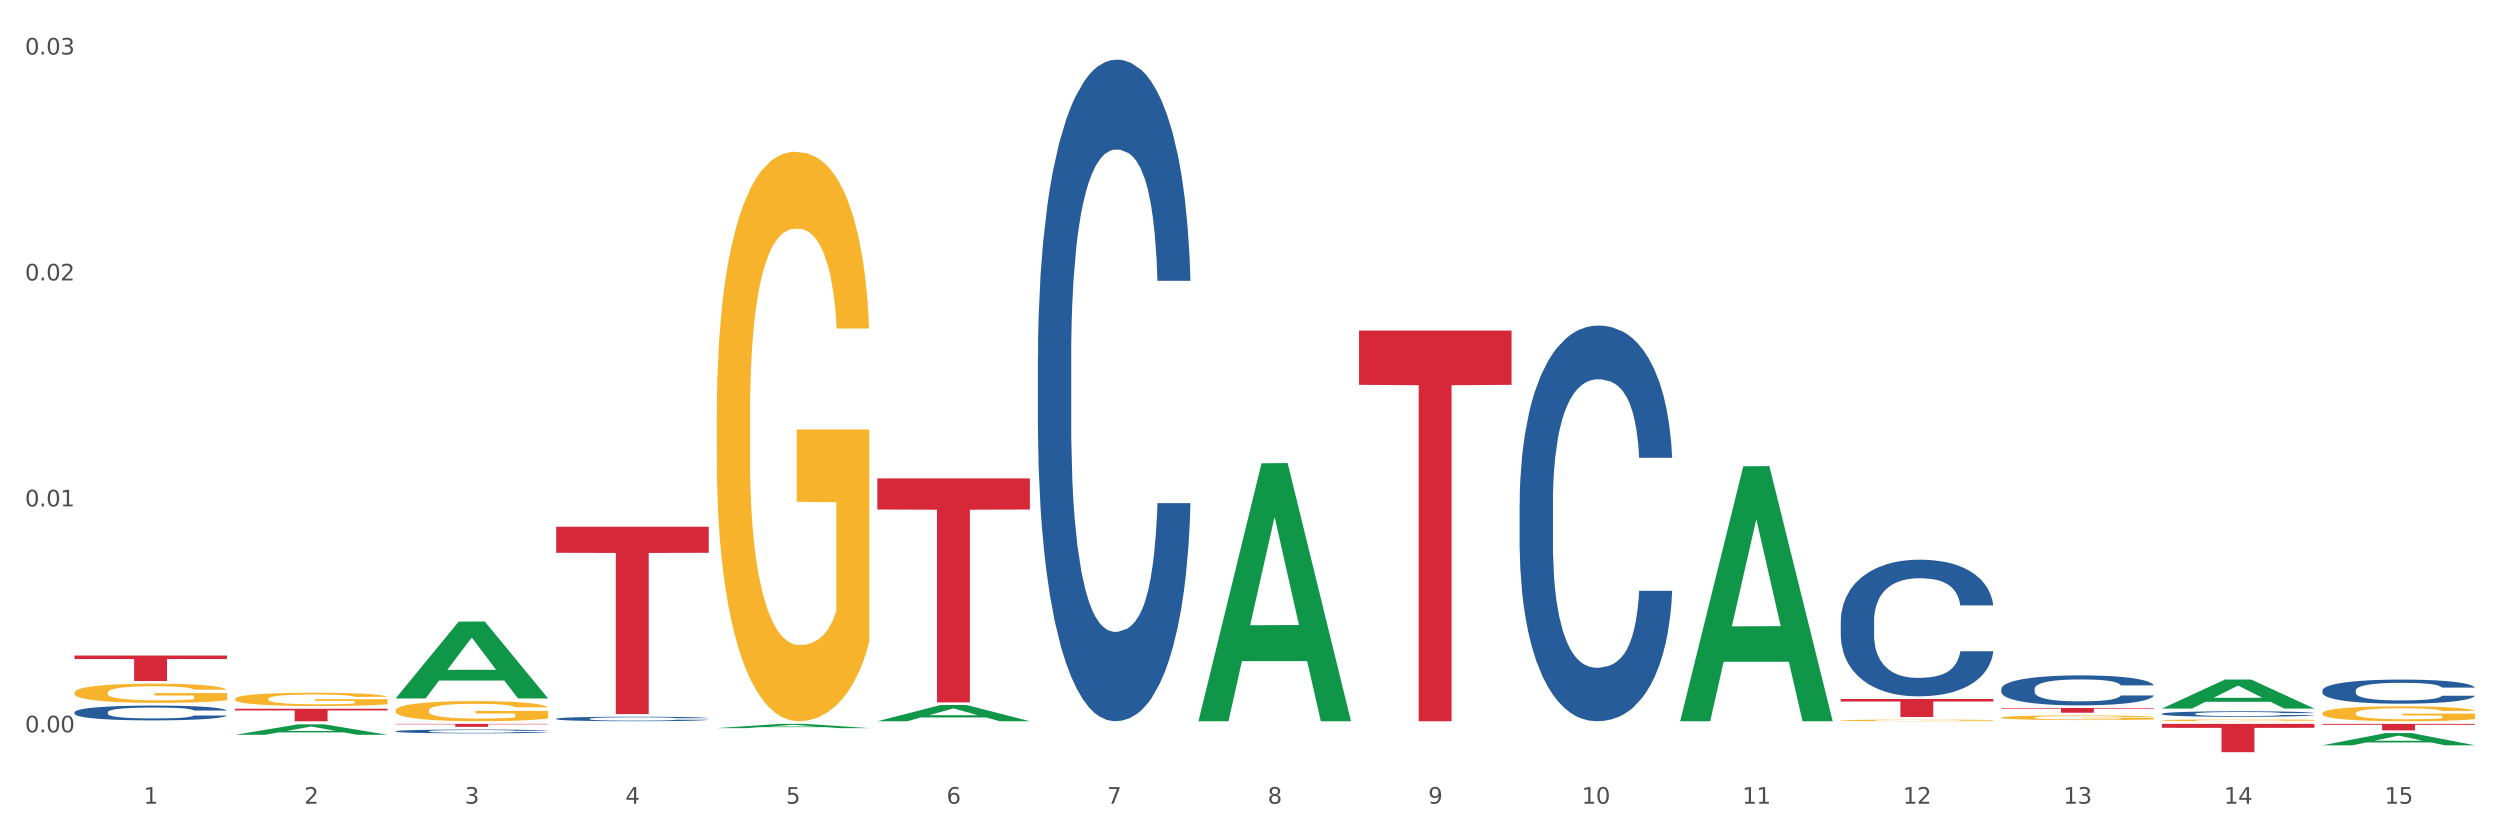 <?xml version="1.0" encoding="utf-8" standalone="no"?>
<!DOCTYPE svg PUBLIC "-//W3C//DTD SVG 1.1//EN"
  "http://www.w3.org/Graphics/SVG/1.1/DTD/svg11.dtd">
<svg xmlns:xlink="http://www.w3.org/1999/xlink" width="1080pt" height="360pt" viewBox="0 0 1080 360" xmlns="http://www.w3.org/2000/svg" version="1.1">
 <rect x="0" y="0" width="1080" height="360" fill="#333333" stroke="none"/>
 <defs>
  <style type="text/css">*{stroke-linejoin: round; stroke-linecap: butt}</style>
 </defs>
 <g id="figure_1">
  <g id="patch_1">
   <path d="M 0 360 
L 1080 360 
L 1080 0 
L 0 0 
z
" style="fill: #ffffff; stroke: #ffffff; stroke-linejoin: miter"/>
  </g>
  <g id="axes_1">
   <g id="matplotlib.axis_1">
    <g id="xtick_1">
     <g id="text_1">
      <!-- 1 -->
      <g style="fill: #4d4d4d" transform="translate(62.07 347.204) scale(0.096 -0.096)">
       <defs>
        <path id="DejaVuSans-31" d="M 794 531 
L 1825 531 
L 1825 4091 
L 703 3866 
L 703 4441 
L 1819 4666 
L 2450 4666 
L 2450 531 
L 3481 531 
L 3481 0 
L 794 0 
L 794 531 
z
" transform="scale(0.016)"/>
       </defs>
       <use xlink:href="#DejaVuSans-31"/>
      </g>
     </g>
    </g>
    <g id="xtick_2">
     <g id="text_2">
      <!-- 2 -->
      <g style="fill: #4d4d4d" transform="translate(131.436 347.204) scale(0.096 -0.096)">
       <defs>
        <path id="DejaVuSans-32" d="M 1228 531 
L 3431 531 
L 3431 0 
L 469 0 
L 469 531 
Q 828 903 1448 1529 
Q 2069 2156 2228 2338 
Q 2531 2678 2651 2914 
Q 2772 3150 2772 3378 
Q 2772 3750 2511 3984 
Q 2250 4219 1831 4219 
Q 1534 4219 1204 4116 
Q 875 4013 500 3803 
L 500 4441 
Q 881 4594 1212 4672 
Q 1544 4750 1819 4750 
Q 2544 4750 2975 4387 
Q 3406 4025 3406 3419 
Q 3406 3131 3298 2873 
Q 3191 2616 2906 2266 
Q 2828 2175 2409 1742 
Q 1991 1309 1228 531 
z
" transform="scale(0.016)"/>
       </defs>
       <use xlink:href="#DejaVuSans-32"/>
      </g>
     </g>
    </g>
    <g id="xtick_3">
     <g id="text_3">
      <!-- 3 -->
      <g style="fill: #4d4d4d" transform="translate(200.802 347.204) scale(0.096 -0.096)">
       <defs>
        <path id="DejaVuSans-33" d="M 2597 2516 
Q 3050 2419 3304 2112 
Q 3559 1806 3559 1356 
Q 3559 666 3084 287 
Q 2609 -91 1734 -91 
Q 1441 -91 1130 -33 
Q 819 25 488 141 
L 488 750 
Q 750 597 1062 519 
Q 1375 441 1716 441 
Q 2309 441 2620 675 
Q 2931 909 2931 1356 
Q 2931 1769 2642 2001 
Q 2353 2234 1838 2234 
L 1294 2234 
L 1294 2753 
L 1863 2753 
Q 2328 2753 2575 2939 
Q 2822 3125 2822 3475 
Q 2822 3834 2567 4026 
Q 2313 4219 1838 4219 
Q 1578 4219 1281 4162 
Q 984 4106 628 3988 
L 628 4550 
Q 988 4650 1302 4700 
Q 1616 4750 1894 4750 
Q 2613 4750 3031 4423 
Q 3450 4097 3450 3541 
Q 3450 3153 3228 2886 
Q 3006 2619 2597 2516 
z
" transform="scale(0.016)"/>
       </defs>
       <use xlink:href="#DejaVuSans-33"/>
      </g>
     </g>
    </g>
    <g id="xtick_4">
     <g id="text_4">
      <!-- 4 -->
      <g style="fill: #4d4d4d" transform="translate(270.169 347.204) scale(0.096 -0.096)">
       <defs>
        <path id="DejaVuSans-34" d="M 2419 4116 
L 825 1625 
L 2419 1625 
L 2419 4116 
z
M 2253 4666 
L 3047 4666 
L 3047 1625 
L 3713 1625 
L 3713 1100 
L 3047 1100 
L 3047 0 
L 2419 0 
L 2419 1100 
L 313 1100 
L 313 1709 
L 2253 4666 
z
" transform="scale(0.016)"/>
       </defs>
       <use xlink:href="#DejaVuSans-34"/>
      </g>
     </g>
    </g>
    <g id="xtick_5">
     <g id="text_5">
      <!-- 5 -->
      <g style="fill: #4d4d4d" transform="translate(339.535 347.204) scale(0.096 -0.096)">
       <defs>
        <path id="DejaVuSans-35" d="M 691 4666 
L 3169 4666 
L 3169 4134 
L 1269 4134 
L 1269 2991 
Q 1406 3038 1543 3061 
Q 1681 3084 1819 3084 
Q 2600 3084 3056 2656 
Q 3513 2228 3513 1497 
Q 3513 744 3044 326 
Q 2575 -91 1722 -91 
Q 1428 -91 1123 -41 
Q 819 9 494 109 
L 494 744 
Q 775 591 1075 516 
Q 1375 441 1709 441 
Q 2250 441 2565 725 
Q 2881 1009 2881 1497 
Q 2881 1984 2565 2268 
Q 2250 2553 1709 2553 
Q 1456 2553 1204 2497 
Q 953 2441 691 2322 
L 691 4666 
z
" transform="scale(0.016)"/>
       </defs>
       <use xlink:href="#DejaVuSans-35"/>
      </g>
     </g>
    </g>
    <g id="xtick_6">
     <g id="text_6">
      <!-- 6 -->
      <g style="fill: #4d4d4d" transform="translate(408.901 347.204) scale(0.096 -0.096)">
       <defs>
        <path id="DejaVuSans-36" d="M 2113 2584 
Q 1688 2584 1439 2293 
Q 1191 2003 1191 1497 
Q 1191 994 1439 701 
Q 1688 409 2113 409 
Q 2538 409 2786 701 
Q 3034 994 3034 1497 
Q 3034 2003 2786 2293 
Q 2538 2584 2113 2584 
z
M 3366 4563 
L 3366 3988 
Q 3128 4100 2886 4159 
Q 2644 4219 2406 4219 
Q 1781 4219 1451 3797 
Q 1122 3375 1075 2522 
Q 1259 2794 1537 2939 
Q 1816 3084 2150 3084 
Q 2853 3084 3261 2657 
Q 3669 2231 3669 1497 
Q 3669 778 3244 343 
Q 2819 -91 2113 -91 
Q 1303 -91 875 529 
Q 447 1150 447 2328 
Q 447 3434 972 4092 
Q 1497 4750 2381 4750 
Q 2619 4750 2861 4703 
Q 3103 4656 3366 4563 
z
" transform="scale(0.016)"/>
       </defs>
       <use xlink:href="#DejaVuSans-36"/>
      </g>
     </g>
    </g>
    <g id="xtick_7">
     <g id="text_7">
      <!-- 7 -->
      <g style="fill: #4d4d4d" transform="translate(478.267 347.204) scale(0.096 -0.096)">
       <defs>
        <path id="DejaVuSans-37" d="M 525 4666 
L 3525 4666 
L 3525 4397 
L 1831 0 
L 1172 0 
L 2766 4134 
L 525 4134 
L 525 4666 
z
" transform="scale(0.016)"/>
       </defs>
       <use xlink:href="#DejaVuSans-37"/>
      </g>
     </g>
    </g>
    <g id="xtick_8">
     <g id="text_8">
      <!-- 8 -->
      <g style="fill: #4d4d4d" transform="translate(547.634 347.204) scale(0.096 -0.096)">
       <defs>
        <path id="DejaVuSans-38" d="M 2034 2216 
Q 1584 2216 1326 1975 
Q 1069 1734 1069 1313 
Q 1069 891 1326 650 
Q 1584 409 2034 409 
Q 2484 409 2743 651 
Q 3003 894 3003 1313 
Q 3003 1734 2745 1975 
Q 2488 2216 2034 2216 
z
M 1403 2484 
Q 997 2584 770 2862 
Q 544 3141 544 3541 
Q 544 4100 942 4425 
Q 1341 4750 2034 4750 
Q 2731 4750 3128 4425 
Q 3525 4100 3525 3541 
Q 3525 3141 3298 2862 
Q 3072 2584 2669 2484 
Q 3125 2378 3379 2068 
Q 3634 1759 3634 1313 
Q 3634 634 3220 271 
Q 2806 -91 2034 -91 
Q 1263 -91 848 271 
Q 434 634 434 1313 
Q 434 1759 690 2068 
Q 947 2378 1403 2484 
z
M 1172 3481 
Q 1172 3119 1398 2916 
Q 1625 2713 2034 2713 
Q 2441 2713 2670 2916 
Q 2900 3119 2900 3481 
Q 2900 3844 2670 4047 
Q 2441 4250 2034 4250 
Q 1625 4250 1398 4047 
Q 1172 3844 1172 3481 
z
" transform="scale(0.016)"/>
       </defs>
       <use xlink:href="#DejaVuSans-38"/>
      </g>
     </g>
    </g>
    <g id="xtick_9">
     <g id="text_9">
      <!-- 9 -->
      <g style="fill: #4d4d4d" transform="translate(617 347.204) scale(0.096 -0.096)">
       <defs>
        <path id="DejaVuSans-39" d="M 703 97 
L 703 672 
Q 941 559 1184 500 
Q 1428 441 1663 441 
Q 2288 441 2617 861 
Q 2947 1281 2994 2138 
Q 2813 1869 2534 1725 
Q 2256 1581 1919 1581 
Q 1219 1581 811 2004 
Q 403 2428 403 3163 
Q 403 3881 828 4315 
Q 1253 4750 1959 4750 
Q 2769 4750 3195 4129 
Q 3622 3509 3622 2328 
Q 3622 1225 3098 567 
Q 2575 -91 1691 -91 
Q 1453 -91 1209 -44 
Q 966 3 703 97 
z
M 1959 2075 
Q 2384 2075 2632 2365 
Q 2881 2656 2881 3163 
Q 2881 3666 2632 3958 
Q 2384 4250 1959 4250 
Q 1534 4250 1286 3958 
Q 1038 3666 1038 3163 
Q 1038 2656 1286 2365 
Q 1534 2075 1959 2075 
z
" transform="scale(0.016)"/>
       </defs>
       <use xlink:href="#DejaVuSans-39"/>
      </g>
     </g>
    </g>
    <g id="xtick_10">
     <g id="text_10">
      <!-- 10 -->
      <g style="fill: #4d4d4d" transform="translate(683.312 347.204) scale(0.096 -0.096)">
       <defs>
        <path id="DejaVuSans-30" d="M 2034 4250 
Q 1547 4250 1301 3770 
Q 1056 3291 1056 2328 
Q 1056 1369 1301 889 
Q 1547 409 2034 409 
Q 2525 409 2770 889 
Q 3016 1369 3016 2328 
Q 3016 3291 2770 3770 
Q 2525 4250 2034 4250 
z
M 2034 4750 
Q 2819 4750 3233 4129 
Q 3647 3509 3647 2328 
Q 3647 1150 3233 529 
Q 2819 -91 2034 -91 
Q 1250 -91 836 529 
Q 422 1150 422 2328 
Q 422 3509 836 4129 
Q 1250 4750 2034 4750 
z
" transform="scale(0.016)"/>
       </defs>
       <use xlink:href="#DejaVuSans-31"/>
       <use xlink:href="#DejaVuSans-30" transform="translate(63.623 0)"/>
      </g>
     </g>
    </g>
    <g id="xtick_11">
     <g id="text_11">
      <!-- 11 -->
      <g style="fill: #4d4d4d" transform="translate(752.678 347.204) scale(0.096 -0.096)">
       <use xlink:href="#DejaVuSans-31"/>
       <use xlink:href="#DejaVuSans-31" transform="translate(63.623 0)"/>
      </g>
     </g>
    </g>
    <g id="xtick_12">
     <g id="text_12">
      <!-- 12 -->
      <g style="fill: #4d4d4d" transform="translate(822.044 347.204) scale(0.096 -0.096)">
       <use xlink:href="#DejaVuSans-31"/>
       <use xlink:href="#DejaVuSans-32" transform="translate(63.623 0)"/>
      </g>
     </g>
    </g>
    <g id="xtick_13">
     <g id="text_13">
      <!-- 13 -->
      <g style="fill: #4d4d4d" transform="translate(891.411 347.204) scale(0.096 -0.096)">
       <use xlink:href="#DejaVuSans-31"/>
       <use xlink:href="#DejaVuSans-33" transform="translate(63.623 0)"/>
      </g>
     </g>
    </g>
    <g id="xtick_14">
     <g id="text_14">
      <!-- 14 -->
      <g style="fill: #4d4d4d" transform="translate(960.777 347.204) scale(0.096 -0.096)">
       <use xlink:href="#DejaVuSans-31"/>
       <use xlink:href="#DejaVuSans-34" transform="translate(63.623 0)"/>
      </g>
     </g>
    </g>
    <g id="xtick_15">
     <g id="text_15">
      <!-- 15 -->
      <g style="fill: #4d4d4d" transform="translate(1030.143 347.204) scale(0.096 -0.096)">
       <use xlink:href="#DejaVuSans-31"/>
       <use xlink:href="#DejaVuSans-35" transform="translate(63.623 0)"/>
      </g>
     </g>
    </g>
    <g id="xtick_16"/>
    <g id="xtick_17"/>
    <g id="xtick_18"/>
    <g id="xtick_19"/>
    <g id="xtick_20"/>
    <g id="xtick_21"/>
    <g id="xtick_22"/>
    <g id="xtick_23"/>
    <g id="xtick_24"/>
    <g id="xtick_25"/>
    <g id="xtick_26"/>
    <g id="xtick_27"/>
    <g id="xtick_28"/>
    <g id="xtick_29"/>
   </g>
   <g id="matplotlib.axis_2">
    <g id="ytick_1">
     <g id="text_16">
      <!-- 0.00 -->
      <g style="fill: #4d4d4d" transform="translate(10.8 316.369) scale(0.096 -0.096)">
       <defs>
        <path id="DejaVuSans-2e" d="M 684 794 
L 1344 794 
L 1344 0 
L 684 0 
L 684 794 
z
" transform="scale(0.016)"/>
       </defs>
       <use xlink:href="#DejaVuSans-30"/>
       <use xlink:href="#DejaVuSans-2e" transform="translate(63.623 0)"/>
       <use xlink:href="#DejaVuSans-30" transform="translate(95.41 0)"/>
       <use xlink:href="#DejaVuSans-30" transform="translate(159.033 0)"/>
      </g>
     </g>
    </g>
    <g id="ytick_2">
     <g id="text_17">
      <!-- 0.01 -->
      <g style="fill: #4d4d4d" transform="translate(10.8 218.765) scale(0.096 -0.096)">
       <use xlink:href="#DejaVuSans-30"/>
       <use xlink:href="#DejaVuSans-2e" transform="translate(63.623 0)"/>
       <use xlink:href="#DejaVuSans-30" transform="translate(95.41 0)"/>
       <use xlink:href="#DejaVuSans-31" transform="translate(159.033 0)"/>
      </g>
     </g>
    </g>
    <g id="ytick_3">
     <g id="text_18">
      <!-- 0.02 -->
      <g style="fill: #4d4d4d" transform="translate(10.8 121.162) scale(0.096 -0.096)">
       <use xlink:href="#DejaVuSans-30"/>
       <use xlink:href="#DejaVuSans-2e" transform="translate(63.623 0)"/>
       <use xlink:href="#DejaVuSans-30" transform="translate(95.41 0)"/>
       <use xlink:href="#DejaVuSans-32" transform="translate(159.033 0)"/>
      </g>
     </g>
    </g>
    <g id="ytick_4">
     <g id="text_19">
      <!-- 0.03 -->
      <g style="fill: #4d4d4d" transform="translate(10.8 23.558) scale(0.096 -0.096)">
       <use xlink:href="#DejaVuSans-30"/>
       <use xlink:href="#DejaVuSans-2e" transform="translate(63.623 0)"/>
       <use xlink:href="#DejaVuSans-30" transform="translate(95.41 0)"/>
       <use xlink:href="#DejaVuSans-33" transform="translate(159.033 0)"/>
      </g>
     </g>
    </g>
    <g id="ytick_5"/>
    <g id="ytick_6"/>
    <g id="ytick_7"/>
   </g>
   <g id="PolyCollection_1">
    <path d="M 101.541 317.435 
L 101.609 317.431 
L 128.784 312.905 
L 140.061 312.901 
L 167.439 317.443 
L 154.395 317.443 
L 148.485 316.386 
L 120.427 316.386 
L 120.224 316.403 
L 114.517 317.443 
L 101.541 317.443 
L 101.541 317.435 
L 123.96 315.754 
L 144.952 315.75 
L 134.558 313.869 
L 134.422 313.86 
L 134.286 313.873 
L 123.892 315.75 
L 123.96 315.754 
L 101.541 317.435 
z
" clip-path="url(#p1f4d51df96)" style="fill: #109648"/>
    <path d="M 240.274 310.496 
L 240.352 310.494 
L 240.352 310.444 
L 240.585 310.376 
L 241.442 310.251 
L 242.533 310.156 
L 244.402 310.045 
L 245.415 309.999 
L 246.739 309.947 
L 249.465 309.863 
L 252.581 309.792 
L 254.762 309.752 
L 256.398 309.727 
L 260.059 309.683 
L 262.162 309.663 
L 264.343 309.647 
L 266.212 309.636 
L 269.328 309.624 
L 271.821 309.618 
L 274.703 309.616 
L 277.117 309.618 
L 280.311 309.625 
L 284.985 309.647 
L 286.776 309.659 
L 289.191 309.681 
L 291.683 309.709 
L 293.709 309.738 
L 296.045 309.779 
L 298.46 309.833 
L 300.797 309.901 
L 302.433 309.963 
L 303.757 310.029 
L 304.925 310.11 
L 305.782 310.197 
L 306.172 310.271 
L 291.917 310.271 
L 291.528 310.205 
L 290.749 310.133 
L 289.97 310.085 
L 289.113 310.045 
L 287.789 310.001 
L 286.62 309.972 
L 284.673 309.938 
L 282.881 309.917 
L 281.401 309.904 
L 279.61 309.894 
L 275.793 309.883 
L 273.067 309.883 
L 271.353 309.886 
L 269.25 309.895 
L 267.458 309.908 
L 265.355 309.929 
L 263.72 309.953 
L 262.084 309.983 
L 261.149 310.004 
L 259.747 310.044 
L 258.812 310.076 
L 257.566 310.131 
L 256.865 310.171 
L 255.619 310.272 
L 255.073 310.348 
L 254.84 310.399 
L 254.684 310.457 
L 254.684 310.735 
L 255.151 310.86 
L 255.541 310.914 
L 256.164 310.975 
L 257.332 311.054 
L 259.046 311.13 
L 260.838 311.186 
L 262.318 311.22 
L 263.72 311.245 
L 265.122 311.264 
L 266.835 311.282 
L 268.237 311.293 
L 270.341 311.304 
L 272.833 311.309 
L 274.78 311.309 
L 278.753 311.3 
L 280.545 311.291 
L 282.258 311.279 
L 284.128 311.259 
L 285.608 311.238 
L 286.465 311.222 
L 287.867 311.188 
L 288.957 311.152 
L 289.892 311.111 
L 290.515 311.075 
L 291.216 311.021 
L 291.761 310.961 
L 291.917 310.928 
L 306.172 310.928 
L 305.86 310.993 
L 305.315 311.055 
L 304.224 311.139 
L 303.367 311.188 
L 302.043 311.247 
L 300.641 311.297 
L 298.694 311.352 
L 296.902 311.393 
L 295.033 311.429 
L 293.008 311.461 
L 289.347 311.506 
L 288.022 311.518 
L 285.218 311.54 
L 283.037 311.552 
L 279.844 311.565 
L 276.572 311.572 
L 273.145 311.574 
L 270.107 311.57 
L 266.757 311.559 
L 264.654 311.549 
L 262.318 311.533 
L 259.591 311.508 
L 257.021 311.477 
L 254.606 311.441 
L 252.347 311.4 
L 250.244 311.354 
L 247.518 311.277 
L 245.493 311.202 
L 244.013 311.132 
L 243 311.073 
L 241.987 310.998 
L 241.442 310.946 
L 240.585 310.821 
L 240.274 310.705 
L 240.274 310.496 
z
" clip-path="url(#p1f4d51df96)" style="fill: #255c99"/>
    <path d="M 448.372 154.18 
L 448.45 153.919 
L 448.45 146.611 
L 448.684 136.692 
L 449.541 118.421 
L 450.631 104.587 
L 452.501 88.404 
L 453.513 81.617 
L 454.837 74.048 
L 457.564 61.78 
L 460.679 51.339 
L 462.861 45.597 
L 464.496 41.943 
L 468.157 35.417 
L 470.26 32.546 
L 472.441 30.197 
L 474.311 28.631 
L 477.427 26.804 
L 479.919 26.021 
L 482.801 25.759 
L 485.216 26.021 
L 488.41 27.065 
L 493.083 30.197 
L 494.875 32.024 
L 497.289 35.156 
L 499.782 39.332 
L 501.807 43.509 
L 504.144 49.512 
L 506.559 57.343 
L 508.896 67.261 
L 510.531 76.397 
L 511.856 86.055 
L 513.024 97.8 
L 513.881 110.59 
L 514.27 121.292 
L 500.016 121.292 
L 499.626 111.634 
L 498.847 101.194 
L 498.068 94.146 
L 497.212 88.404 
L 495.887 81.878 
L 494.719 77.702 
L 492.772 72.743 
L 490.98 69.61 
L 489.5 67.783 
L 487.709 66.217 
L 483.892 64.651 
L 481.165 64.651 
L 479.452 65.173 
L 477.349 66.478 
L 475.557 68.305 
L 473.454 71.438 
L 471.818 74.831 
L 470.183 79.268 
L 469.248 82.4 
L 467.846 88.143 
L 466.911 92.841 
L 465.665 100.933 
L 464.964 106.675 
L 463.717 121.553 
L 463.172 132.516 
L 462.938 140.085 
L 462.783 148.438 
L 462.783 189.156 
L 463.25 207.428 
L 463.639 215.258 
L 464.263 224.133 
L 465.431 235.618 
L 467.145 246.841 
L 468.936 254.933 
L 470.416 259.892 
L 471.818 263.546 
L 473.22 266.418 
L 474.934 269.028 
L 476.336 270.594 
L 478.439 272.16 
L 480.932 272.943 
L 482.879 272.943 
L 486.852 271.638 
L 488.643 270.333 
L 490.357 268.506 
L 492.226 265.635 
L 493.706 262.502 
L 494.563 260.153 
L 495.965 255.194 
L 497.056 249.974 
L 497.99 243.97 
L 498.614 238.75 
L 499.315 230.919 
L 499.86 222.045 
L 500.016 217.346 
L 514.27 217.346 
L 513.959 226.743 
L 513.413 235.879 
L 512.323 248.146 
L 511.466 255.194 
L 510.142 263.807 
L 508.74 271.116 
L 506.792 279.207 
L 505.001 285.211 
L 503.131 290.431 
L 501.106 295.13 
L 497.445 301.655 
L 496.121 303.482 
L 493.317 306.614 
L 491.136 308.441 
L 487.942 310.269 
L 484.671 311.313 
L 481.243 311.574 
L 478.206 311.052 
L 474.856 309.485 
L 472.753 307.919 
L 470.416 305.57 
L 467.69 301.916 
L 465.119 297.479 
L 462.705 292.258 
L 460.446 286.255 
L 458.343 279.468 
L 455.616 268.245 
L 453.591 257.282 
L 452.111 247.102 
L 451.099 238.489 
L 450.086 227.526 
L 449.541 219.957 
L 448.684 201.685 
L 448.372 184.719 
L 448.372 154.18 
z
" clip-path="url(#p1f4d51df96)" style="fill: #255c99"/>
    <path d="M 656.471 217.439 
L 656.549 217.283 
L 656.549 212.912 
L 656.783 206.98 
L 657.639 196.052 
L 658.73 187.778 
L 660.599 178.099 
L 661.612 174.04 
L 662.936 169.513 
L 665.662 162.176 
L 668.778 155.932 
L 670.959 152.497 
L 672.595 150.312 
L 676.256 146.409 
L 678.359 144.692 
L 680.54 143.287 
L 682.41 142.35 
L 685.525 141.257 
L 688.018 140.789 
L 690.9 140.633 
L 693.315 140.789 
L 696.508 141.413 
L 701.182 143.287 
L 702.973 144.379 
L 705.388 146.253 
L 707.881 148.75 
L 709.906 151.248 
L 712.243 154.839 
L 714.657 159.522 
L 716.994 165.454 
L 718.63 170.918 
L 719.954 176.694 
L 721.123 183.719 
L 721.979 191.369 
L 722.369 197.769 
L 708.114 197.769 
L 707.725 191.993 
L 706.946 185.749 
L 706.167 181.534 
L 705.31 178.099 
L 703.986 174.196 
L 702.818 171.699 
L 700.87 168.733 
L 699.079 166.859 
L 697.599 165.767 
L 695.807 164.83 
L 691.99 163.893 
L 689.264 163.893 
L 687.55 164.205 
L 685.447 164.986 
L 683.656 166.079 
L 681.553 167.952 
L 679.917 169.982 
L 678.281 172.635 
L 677.346 174.509 
L 675.944 177.943 
L 675.01 180.753 
L 673.763 185.593 
L 673.062 189.027 
L 671.816 197.925 
L 671.271 204.482 
L 671.037 209.009 
L 670.881 214.005 
L 670.881 238.358 
L 671.349 249.286 
L 671.738 253.969 
L 672.361 259.277 
L 673.53 266.146 
L 675.243 272.858 
L 677.035 277.698 
L 678.515 280.664 
L 679.917 282.849 
L 681.319 284.567 
L 683.033 286.128 
L 684.435 287.064 
L 686.538 288.001 
L 689.03 288.469 
L 690.978 288.469 
L 694.95 287.689 
L 696.742 286.908 
L 698.456 285.815 
L 700.325 284.098 
L 701.805 282.225 
L 702.662 280.82 
L 704.064 277.854 
L 705.154 274.732 
L 706.089 271.141 
L 706.712 268.019 
L 707.413 263.336 
L 707.959 258.028 
L 708.114 255.218 
L 722.369 255.218 
L 722.057 260.838 
L 721.512 266.302 
L 720.422 273.639 
L 719.565 277.854 
L 718.241 283.005 
L 716.838 287.377 
L 714.891 292.216 
L 713.1 295.806 
L 711.23 298.929 
L 709.205 301.739 
L 705.544 305.641 
L 704.22 306.734 
L 701.416 308.608 
L 699.235 309.7 
L 696.041 310.793 
L 692.769 311.418 
L 689.342 311.574 
L 686.304 311.261 
L 682.955 310.325 
L 680.852 309.388 
L 678.515 307.983 
L 675.789 305.798 
L 673.218 303.144 
L 670.803 300.021 
L 668.544 296.431 
L 666.441 292.372 
L 663.715 285.659 
L 661.69 279.103 
L 660.21 273.014 
L 659.197 267.863 
L 658.185 261.306 
L 657.639 256.779 
L 656.783 245.851 
L 656.471 235.704 
L 656.471 217.439 
z
" clip-path="url(#p1f4d51df96)" style="fill: #255c99"/>
    <path d="M 32.175 299.188 
L 32.253 299.181 
L 32.253 298.908 
L 32.408 298.673 
L 33.186 298.104 
L 34.353 297.634 
L 35.209 297.384 
L 36.065 297.179 
L 37.076 296.975 
L 38.321 296.762 
L 40.578 296.452 
L 41.978 296.292 
L 43.69 296.126 
L 46.802 295.883 
L 49.058 295.746 
L 51.392 295.633 
L 55.204 295.496 
L 57.694 295.436 
L 60.339 295.39 
L 63.529 295.36 
L 65.941 295.352 
L 71.231 295.375 
L 75.744 295.443 
L 77.922 295.496 
L 80.723 295.587 
L 82.201 295.648 
L 84.613 295.769 
L 87.103 295.928 
L 88.815 296.065 
L 91.382 296.323 
L 93.327 296.58 
L 95.116 296.899 
L 96.05 297.119 
L 96.75 297.323 
L 97.373 297.558 
L 97.995 297.93 
L 83.991 297.93 
L 83.446 297.664 
L 82.59 297.414 
L 81.346 297.172 
L 80.256 297.02 
L 78.389 296.831 
L 76.677 296.709 
L 74.888 296.618 
L 72.71 296.542 
L 70.998 296.505 
L 68.586 296.474 
L 63.84 296.482 
L 60.65 296.542 
L 58.472 296.618 
L 57.071 296.687 
L 55.827 296.762 
L 54.426 296.868 
L 52.792 297.028 
L 51.625 297.172 
L 50.458 297.354 
L 49.525 297.536 
L 48.669 297.748 
L 47.969 297.975 
L 47.424 298.21 
L 46.957 298.498 
L 46.568 298.976 
L 46.568 300.015 
L 46.724 300.25 
L 47.113 300.56 
L 47.58 300.795 
L 48.358 301.076 
L 49.058 301.265 
L 50.381 301.538 
L 51.859 301.766 
L 53.026 301.91 
L 54.193 302.031 
L 56.216 302.198 
L 58.472 302.334 
L 60.417 302.418 
L 63.062 302.494 
L 64.852 302.524 
L 66.408 302.539 
L 70.22 302.539 
L 72.943 302.516 
L 75.977 302.463 
L 78.311 302.395 
L 80.256 302.312 
L 82.435 302.175 
L 83.835 302.046 
L 83.835 300.462 
L 66.719 300.454 
L 66.719 299.4 
L 98.073 299.4 
L 98.073 302.494 
L 96.75 302.653 
L 95.272 302.797 
L 93.716 302.926 
L 91.382 303.085 
L 88.581 303.236 
L 86.091 303.343 
L 83.446 303.434 
L 80.334 303.517 
L 76.288 303.593 
L 73.799 303.623 
L 70.687 303.646 
L 67.03 303.653 
L 63.84 303.638 
L 60.728 303.6 
L 57.461 303.532 
L 54.271 303.434 
L 51.859 303.335 
L 49.447 303.214 
L 46.879 303.054 
L 44.857 302.903 
L 43.301 302.766 
L 41.589 302.592 
L 39.722 302.365 
L 38.321 302.16 
L 37.076 301.948 
L 35.754 301.675 
L 34.82 301.44 
L 33.887 301.144 
L 33.342 300.924 
L 32.72 300.583 
L 32.253 300.106 
L 32.175 299.188 
z
" clip-path="url(#p1f4d51df96)" style="fill: #f7b32b"/>
    <path d="M 864.57 297.588 
L 864.648 297.576 
L 864.648 297.245 
L 864.881 296.795 
L 865.738 295.967 
L 866.829 295.34 
L 868.698 294.607 
L 869.711 294.299 
L 871.035 293.956 
L 873.761 293.4 
L 876.877 292.927 
L 879.058 292.667 
L 880.694 292.501 
L 884.355 292.205 
L 886.458 292.075 
L 888.639 291.969 
L 890.508 291.898 
L 893.624 291.815 
L 896.117 291.779 
L 898.999 291.768 
L 901.413 291.779 
L 904.607 291.827 
L 909.281 291.969 
L 911.072 292.051 
L 913.487 292.193 
L 915.979 292.383 
L 918.005 292.572 
L 920.341 292.844 
L 922.756 293.199 
L 925.093 293.648 
L 926.729 294.062 
L 928.053 294.5 
L 929.221 295.032 
L 930.078 295.612 
L 930.468 296.097 
L 916.213 296.097 
L 915.824 295.659 
L 915.045 295.186 
L 914.266 294.867 
L 913.409 294.607 
L 912.085 294.311 
L 910.916 294.122 
L 908.969 293.897 
L 907.177 293.755 
L 905.697 293.672 
L 903.906 293.601 
L 900.089 293.53 
L 897.363 293.53 
L 895.649 293.554 
L 893.546 293.613 
L 891.754 293.696 
L 889.651 293.838 
L 888.016 293.992 
L 886.38 294.193 
L 885.445 294.335 
L 884.043 294.595 
L 883.108 294.808 
L 881.862 295.174 
L 881.161 295.435 
L 879.915 296.109 
L 879.369 296.606 
L 879.136 296.949 
L 878.98 297.327 
L 878.98 299.173 
L 879.447 300.001 
L 879.837 300.356 
L 880.46 300.758 
L 881.628 301.278 
L 883.342 301.787 
L 885.134 302.154 
L 886.614 302.379 
L 888.016 302.544 
L 889.418 302.674 
L 891.131 302.793 
L 892.533 302.864 
L 894.637 302.935 
L 897.129 302.97 
L 899.076 302.97 
L 903.049 302.911 
L 904.841 302.852 
L 906.554 302.769 
L 908.424 302.639 
L 909.904 302.497 
L 910.76 302.39 
L 912.163 302.166 
L 913.253 301.929 
L 914.188 301.657 
L 914.811 301.42 
L 915.512 301.065 
L 916.057 300.663 
L 916.213 300.45 
L 930.468 300.45 
L 930.156 300.876 
L 929.611 301.29 
L 928.52 301.846 
L 927.663 302.166 
L 926.339 302.556 
L 924.937 302.887 
L 922.99 303.254 
L 921.198 303.526 
L 919.329 303.763 
L 917.304 303.975 
L 913.643 304.271 
L 912.318 304.354 
L 909.514 304.496 
L 907.333 304.579 
L 904.14 304.662 
L 900.868 304.709 
L 897.441 304.721 
L 894.403 304.697 
L 891.053 304.626 
L 888.95 304.555 
L 886.614 304.449 
L 883.887 304.283 
L 881.317 304.082 
L 878.902 303.845 
L 876.643 303.573 
L 874.54 303.266 
L 871.814 302.757 
L 869.789 302.26 
L 868.309 301.799 
L 867.296 301.409 
L 866.283 300.912 
L 865.738 300.569 
L 864.881 299.741 
L 864.57 298.972 
L 864.57 297.588 
z
" clip-path="url(#p1f4d51df96)" style="fill: #255c99"/>
    <path d="M 933.936 308.343 
L 934.014 308.341 
L 934.014 308.28 
L 934.247 308.197 
L 935.104 308.044 
L 936.195 307.928 
L 938.064 307.793 
L 939.077 307.736 
L 940.401 307.672 
L 943.127 307.57 
L 946.243 307.482 
L 948.424 307.434 
L 950.06 307.404 
L 953.721 307.349 
L 955.824 307.325 
L 958.005 307.305 
L 959.874 307.292 
L 962.99 307.277 
L 965.483 307.27 
L 968.365 307.268 
L 970.779 307.27 
L 973.973 307.279 
L 978.647 307.305 
L 980.438 307.321 
L 982.853 307.347 
L 985.346 307.382 
L 987.371 307.417 
L 989.708 307.467 
L 992.122 307.533 
L 994.459 307.616 
L 996.095 307.692 
L 997.419 307.773 
L 998.587 307.871 
L 999.444 307.978 
L 999.834 308.068 
L 985.579 308.068 
L 985.19 307.987 
L 984.411 307.9 
L 983.632 307.841 
L 982.775 307.793 
L 981.451 307.738 
L 980.283 307.703 
L 978.335 307.661 
L 976.544 307.635 
L 975.064 307.62 
L 973.272 307.607 
L 969.455 307.594 
L 966.729 307.594 
L 965.015 307.598 
L 962.912 307.609 
L 961.121 307.624 
L 959.018 307.651 
L 957.382 307.679 
L 955.746 307.716 
L 954.811 307.742 
L 953.409 307.79 
L 952.475 307.83 
L 951.228 307.898 
L 950.527 307.946 
L 949.281 308.07 
L 948.736 308.162 
L 948.502 308.225 
L 948.346 308.295 
L 948.346 308.636 
L 948.814 308.789 
L 949.203 308.855 
L 949.826 308.929 
L 950.995 309.025 
L 952.708 309.119 
L 954.5 309.187 
L 955.98 309.229 
L 957.382 309.259 
L 958.784 309.283 
L 960.498 309.305 
L 961.9 309.318 
L 964.003 309.331 
L 966.495 309.338 
L 968.443 309.338 
L 972.415 309.327 
L 974.207 309.316 
L 975.92 309.301 
L 977.79 309.277 
L 979.27 309.25 
L 980.127 309.231 
L 981.529 309.189 
L 982.619 309.146 
L 983.554 309.095 
L 984.177 309.052 
L 984.878 308.986 
L 985.423 308.912 
L 985.579 308.872 
L 999.834 308.872 
L 999.522 308.951 
L 998.977 309.028 
L 997.886 309.13 
L 997.03 309.189 
L 995.705 309.261 
L 994.303 309.323 
L 992.356 309.39 
L 990.564 309.441 
L 988.695 309.484 
L 986.67 309.524 
L 983.009 309.578 
L 981.685 309.594 
L 978.88 309.62 
L 976.699 309.635 
L 973.506 309.65 
L 970.234 309.659 
L 966.807 309.661 
L 963.769 309.657 
L 960.42 309.644 
L 958.317 309.631 
L 955.98 309.611 
L 953.253 309.58 
L 950.683 309.543 
L 948.268 309.5 
L 946.009 309.449 
L 943.906 309.393 
L 941.18 309.299 
L 939.155 309.207 
L 937.675 309.122 
L 936.662 309.049 
L 935.65 308.958 
L 935.104 308.894 
L 934.247 308.741 
L 933.936 308.599 
L 933.936 308.343 
z
" clip-path="url(#p1f4d51df96)" style="fill: #255c99"/>
    <path d="M 1003.302 298.254 
L 1003.38 298.245 
L 1003.38 297.979 
L 1003.614 297.617 
L 1004.47 296.952 
L 1005.561 296.447 
L 1007.43 295.858 
L 1008.443 295.611 
L 1009.767 295.335 
L 1012.494 294.888 
L 1015.609 294.507 
L 1017.79 294.298 
L 1019.426 294.165 
L 1023.087 293.927 
L 1025.19 293.823 
L 1027.371 293.737 
L 1029.241 293.68 
L 1032.356 293.614 
L 1034.849 293.585 
L 1037.731 293.575 
L 1040.146 293.585 
L 1043.339 293.623 
L 1048.013 293.737 
L 1049.805 293.804 
L 1052.219 293.918 
L 1054.712 294.07 
L 1056.737 294.222 
L 1059.074 294.441 
L 1061.489 294.726 
L 1063.825 295.088 
L 1065.461 295.42 
L 1066.785 295.772 
L 1067.954 296.2 
L 1068.811 296.666 
L 1069.2 297.056 
L 1054.945 297.056 
L 1054.556 296.704 
L 1053.777 296.324 
L 1052.998 296.067 
L 1052.141 295.858 
L 1050.817 295.62 
L 1049.649 295.468 
L 1047.701 295.287 
L 1045.91 295.173 
L 1044.43 295.107 
L 1042.638 295.05 
L 1038.822 294.992 
L 1036.095 294.992 
L 1034.382 295.011 
L 1032.278 295.059 
L 1030.487 295.126 
L 1028.384 295.24 
L 1026.748 295.363 
L 1025.112 295.525 
L 1024.178 295.639 
L 1022.775 295.848 
L 1021.841 296.02 
L 1020.594 296.314 
L 1019.893 296.524 
L 1018.647 297.066 
L 1018.102 297.465 
L 1017.868 297.741 
L 1017.712 298.045 
L 1017.712 299.529 
L 1018.18 300.194 
L 1018.569 300.48 
L 1019.192 300.803 
L 1020.361 301.221 
L 1022.074 301.63 
L 1023.866 301.925 
L 1025.346 302.106 
L 1026.748 302.239 
L 1028.15 302.344 
L 1029.864 302.439 
L 1031.266 302.496 
L 1033.369 302.553 
L 1035.862 302.581 
L 1037.809 302.581 
L 1041.781 302.534 
L 1043.573 302.486 
L 1045.287 302.42 
L 1047.156 302.315 
L 1048.636 302.201 
L 1049.493 302.115 
L 1050.895 301.935 
L 1051.986 301.745 
L 1052.92 301.526 
L 1053.543 301.336 
L 1054.244 301.05 
L 1054.79 300.727 
L 1054.945 300.556 
L 1069.2 300.556 
L 1068.888 300.898 
L 1068.343 301.231 
L 1067.253 301.678 
L 1066.396 301.935 
L 1065.072 302.249 
L 1063.67 302.515 
L 1061.722 302.81 
L 1059.931 303.028 
L 1058.061 303.219 
L 1056.036 303.39 
L 1052.375 303.627 
L 1051.051 303.694 
L 1048.247 303.808 
L 1046.066 303.875 
L 1042.872 303.941 
L 1039.6 303.979 
L 1036.173 303.989 
L 1033.135 303.97 
L 1029.786 303.913 
L 1027.683 303.856 
L 1025.346 303.77 
L 1022.62 303.637 
L 1020.049 303.475 
L 1017.634 303.285 
L 1015.376 303.066 
L 1013.272 302.819 
L 1010.546 302.41 
L 1008.521 302.011 
L 1007.041 301.64 
L 1006.028 301.326 
L 1005.016 300.927 
L 1004.47 300.651 
L 1003.614 299.985 
L 1003.302 299.367 
L 1003.302 298.254 
z
" clip-path="url(#p1f4d51df96)" style="fill: #255c99"/>
    <path d="M 1003.302 312.721 
L 1069.2 312.721 
L 1069.2 313.113 
L 1043.278 313.115 
L 1043.278 315.537 
L 1029.068 315.537 
L 1029.068 313.115 
L 1003.302 313.113 
L 1003.302 312.724 
L 1003.302 312.721 
z
" clip-path="url(#p1f4d51df96)" style="fill: #d62839"/>
    <path d="M 933.936 312.721 
L 999.834 312.721 
L 999.834 314.421 
L 973.912 314.432 
L 973.912 324.95 
L 959.702 324.95 
L 959.702 314.432 
L 933.936 314.421 
L 933.936 312.733 
L 933.936 312.721 
z
" clip-path="url(#p1f4d51df96)" style="fill: #d62839"/>
    <path d="M 864.57 305.869 
L 930.468 305.869 
L 930.468 306.153 
L 904.546 306.155 
L 904.546 307.915 
L 890.335 307.915 
L 890.335 306.155 
L 864.57 306.153 
L 864.57 305.871 
L 864.57 305.869 
z
" clip-path="url(#p1f4d51df96)" style="fill: #d62839"/>
    <path d="M 795.203 301.973 
L 861.101 301.973 
L 861.101 303.052 
L 835.179 303.059 
L 835.179 309.738 
L 820.969 309.738 
L 820.969 303.059 
L 795.203 303.052 
L 795.203 301.98 
L 795.203 301.973 
z
" clip-path="url(#p1f4d51df96)" style="fill: #d62839"/>
    <path d="M 170.907 315.897 
L 170.985 315.896 
L 170.985 315.854 
L 171.219 315.796 
L 172.076 315.691 
L 173.166 315.611 
L 175.036 315.518 
L 176.048 315.479 
L 177.373 315.435 
L 180.099 315.364 
L 183.215 315.304 
L 185.396 315.271 
L 187.031 315.25 
L 190.692 315.212 
L 192.796 315.196 
L 194.977 315.182 
L 196.846 315.173 
L 199.962 315.163 
L 202.454 315.158 
L 205.336 315.157 
L 207.751 315.158 
L 210.945 315.164 
L 215.618 315.182 
L 217.41 315.193 
L 219.825 315.211 
L 222.317 315.235 
L 224.342 315.259 
L 226.679 315.294 
L 229.094 315.339 
L 231.431 315.396 
L 233.066 315.449 
L 234.391 315.504 
L 235.559 315.572 
L 236.416 315.646 
L 236.805 315.708 
L 222.551 315.708 
L 222.161 315.652 
L 221.382 315.592 
L 220.604 315.551 
L 219.747 315.518 
L 218.422 315.48 
L 217.254 315.456 
L 215.307 315.428 
L 213.515 315.41 
L 212.035 315.399 
L 210.244 315.39 
L 206.427 315.381 
L 203.701 315.381 
L 201.987 315.384 
L 199.884 315.391 
L 198.092 315.402 
L 195.989 315.42 
L 194.353 315.44 
L 192.718 315.465 
L 191.783 315.483 
L 190.381 315.516 
L 189.446 315.544 
L 188.2 315.59 
L 187.499 315.623 
L 186.252 315.709 
L 185.707 315.772 
L 185.474 315.816 
L 185.318 315.864 
L 185.318 316.099 
L 185.785 316.205 
L 186.175 316.25 
L 186.798 316.301 
L 187.966 316.367 
L 189.68 316.432 
L 191.471 316.479 
L 192.951 316.507 
L 194.353 316.528 
L 195.755 316.545 
L 197.469 316.56 
L 198.871 316.569 
L 200.974 316.578 
L 203.467 316.583 
L 205.414 316.583 
L 209.387 316.575 
L 211.178 316.567 
L 212.892 316.557 
L 214.761 316.54 
L 216.241 316.522 
L 217.098 316.509 
L 218.5 316.48 
L 219.591 316.45 
L 220.526 316.415 
L 221.149 316.385 
L 221.85 316.34 
L 222.395 316.289 
L 222.551 316.262 
L 236.805 316.262 
L 236.494 316.316 
L 235.949 316.369 
L 234.858 316.439 
L 234.001 316.48 
L 232.677 316.53 
L 231.275 316.572 
L 229.328 316.619 
L 227.536 316.653 
L 225.667 316.683 
L 223.641 316.711 
L 219.98 316.748 
L 218.656 316.759 
L 215.852 316.777 
L 213.671 316.787 
L 210.477 316.798 
L 207.206 316.804 
L 203.779 316.805 
L 200.741 316.802 
L 197.391 316.793 
L 195.288 316.784 
L 192.951 316.771 
L 190.225 316.75 
L 187.655 316.724 
L 185.24 316.694 
L 182.981 316.659 
L 180.878 316.62 
L 178.152 316.555 
L 176.126 316.492 
L 174.646 316.433 
L 173.634 316.384 
L 172.621 316.321 
L 172.076 316.277 
L 171.219 316.171 
L 170.907 316.074 
L 170.907 315.897 
z
" clip-path="url(#p1f4d51df96)" style="fill: #255c99"/>
    <path d="M 587.105 142.798 
L 653.003 142.798 
L 653.003 166.252 
L 627.081 166.411 
L 627.081 311.574 
L 612.871 311.574 
L 612.871 166.411 
L 587.105 166.252 
L 587.105 142.956 
L 587.105 142.798 
z
" clip-path="url(#p1f4d51df96)" style="fill: #d62839"/>
    <path d="M 240.274 227.559 
L 306.172 227.559 
L 306.172 238.803 
L 280.25 238.879 
L 280.25 308.469 
L 266.039 308.469 
L 266.039 238.879 
L 240.274 238.803 
L 240.274 227.635 
L 240.274 227.559 
z
" clip-path="url(#p1f4d51df96)" style="fill: #d62839"/>
    <path d="M 170.907 312.721 
L 236.805 312.721 
L 236.805 312.9 
L 210.883 312.902 
L 210.883 314.009 
L 196.673 314.009 
L 196.673 312.902 
L 170.907 312.9 
L 170.907 312.723 
L 170.907 312.721 
z
" clip-path="url(#p1f4d51df96)" style="fill: #d62839"/>
    <path d="M 101.541 306.161 
L 167.439 306.161 
L 167.439 306.913 
L 141.517 306.918 
L 141.517 311.574 
L 127.307 311.574 
L 127.307 306.918 
L 101.541 306.913 
L 101.541 306.166 
L 101.541 306.161 
z
" clip-path="url(#p1f4d51df96)" style="fill: #d62839"/>
    <path d="M 32.175 283.178 
L 98.073 283.178 
L 98.073 284.711 
L 72.151 284.721 
L 72.151 294.204 
L 57.941 294.204 
L 57.941 284.721 
L 32.175 284.711 
L 32.175 283.189 
L 32.175 283.178 
z
" clip-path="url(#p1f4d51df96)" style="fill: #d62839"/>
    <path d="M 1003.302 308.111 
L 1003.38 308.105 
L 1003.38 307.894 
L 1003.535 307.711 
L 1004.314 307.271 
L 1005.481 306.906 
L 1006.336 306.712 
L 1007.192 306.553 
L 1008.204 306.395 
L 1009.448 306.23 
L 1011.705 305.989 
L 1013.105 305.866 
L 1014.817 305.736 
L 1017.929 305.548 
L 1020.185 305.442 
L 1022.519 305.354 
L 1026.331 305.248 
L 1028.821 305.201 
L 1031.466 305.166 
L 1034.656 305.143 
L 1037.068 305.137 
L 1042.358 305.154 
L 1046.871 305.207 
L 1049.049 305.248 
L 1051.85 305.319 
L 1053.328 305.366 
L 1055.74 305.46 
L 1058.23 305.583 
L 1059.942 305.689 
L 1062.509 305.889 
L 1064.454 306.089 
L 1066.244 306.336 
L 1067.177 306.506 
L 1067.877 306.665 
L 1068.5 306.847 
L 1069.122 307.135 
L 1055.118 307.135 
L 1054.573 306.93 
L 1053.717 306.736 
L 1052.473 306.548 
L 1051.383 306.43 
L 1049.516 306.283 
L 1047.805 306.189 
L 1046.015 306.118 
L 1043.837 306.06 
L 1042.125 306.03 
L 1039.713 306.007 
L 1034.967 306.013 
L 1031.777 306.06 
L 1029.599 306.118 
L 1028.199 306.171 
L 1026.954 306.23 
L 1025.553 306.312 
L 1023.919 306.436 
L 1022.752 306.548 
L 1021.585 306.689 
L 1020.652 306.83 
L 1019.796 306.994 
L 1019.096 307.171 
L 1018.551 307.353 
L 1018.084 307.576 
L 1017.695 307.947 
L 1017.695 308.752 
L 1017.851 308.934 
L 1018.24 309.175 
L 1018.707 309.357 
L 1019.485 309.575 
L 1020.185 309.722 
L 1021.508 309.934 
L 1022.986 310.11 
L 1024.153 310.222 
L 1025.32 310.316 
L 1027.343 310.445 
L 1029.599 310.551 
L 1031.544 310.615 
L 1034.189 310.674 
L 1035.979 310.698 
L 1037.535 310.71 
L 1041.347 310.71 
L 1044.07 310.692 
L 1047.104 310.651 
L 1049.438 310.598 
L 1051.383 310.533 
L 1053.562 310.427 
L 1054.962 310.327 
L 1054.962 309.099 
L 1037.846 309.093 
L 1037.846 308.276 
L 1069.2 308.276 
L 1069.2 310.674 
L 1067.877 310.798 
L 1066.399 310.909 
L 1064.843 311.009 
L 1062.509 311.133 
L 1059.708 311.25 
L 1057.219 311.333 
L 1054.573 311.403 
L 1051.461 311.468 
L 1047.416 311.527 
L 1044.926 311.55 
L 1041.814 311.568 
L 1038.157 311.574 
L 1034.967 311.562 
L 1031.855 311.532 
L 1028.588 311.48 
L 1025.398 311.403 
L 1022.986 311.327 
L 1020.574 311.233 
L 1018.007 311.109 
L 1015.984 310.992 
L 1014.428 310.886 
L 1012.716 310.751 
L 1010.849 310.574 
L 1009.448 310.416 
L 1008.204 310.251 
L 1006.881 310.039 
L 1005.947 309.857 
L 1005.014 309.628 
L 1004.469 309.457 
L 1003.847 309.193 
L 1003.38 308.823 
L 1003.302 308.111 
z
" clip-path="url(#p1f4d51df96)" style="fill: #f7b32b"/>
    <path d="M 933.936 311.162 
L 934.014 311.162 
L 934.014 311.137 
L 934.169 311.115 
L 934.947 311.063 
L 936.114 311.019 
L 936.97 310.996 
L 937.826 310.977 
L 938.837 310.959 
L 940.082 310.939 
L 942.338 310.91 
L 943.739 310.896 
L 945.45 310.88 
L 948.563 310.858 
L 950.819 310.846 
L 953.153 310.835 
L 956.965 310.822 
L 959.455 310.817 
L 962.1 310.813 
L 965.29 310.81 
L 967.702 310.809 
L 972.992 310.811 
L 977.505 310.818 
L 979.683 310.822 
L 982.484 310.831 
L 983.962 310.836 
L 986.374 310.848 
L 988.864 310.862 
L 990.575 310.875 
L 993.143 310.899 
L 995.088 310.922 
L 996.877 310.952 
L 997.811 310.972 
L 998.511 310.991 
L 999.134 311.012 
L 999.756 311.047 
L 985.752 311.047 
L 985.207 311.022 
L 984.351 310.999 
L 983.106 310.977 
L 982.017 310.963 
L 980.15 310.945 
L 978.438 310.934 
L 976.649 310.926 
L 974.47 310.919 
L 972.759 310.915 
L 970.347 310.913 
L 965.601 310.913 
L 962.411 310.919 
L 960.233 310.926 
L 958.832 310.932 
L 957.588 310.939 
L 956.187 310.949 
L 954.553 310.963 
L 953.386 310.977 
L 952.219 310.994 
L 951.286 311.01 
L 950.43 311.03 
L 949.73 311.051 
L 949.185 311.072 
L 948.718 311.099 
L 948.329 311.143 
L 948.329 311.239 
L 948.485 311.26 
L 948.874 311.289 
L 949.341 311.31 
L 950.119 311.336 
L 950.819 311.354 
L 952.141 311.379 
L 953.62 311.4 
L 954.787 311.413 
L 955.954 311.424 
L 957.977 311.44 
L 960.233 311.452 
L 962.178 311.46 
L 964.823 311.467 
L 966.613 311.47 
L 968.169 311.471 
L 971.981 311.471 
L 974.704 311.469 
L 977.738 311.464 
L 980.072 311.458 
L 982.017 311.45 
L 984.196 311.438 
L 985.596 311.426 
L 985.596 311.28 
L 968.48 311.279 
L 968.48 311.182 
L 999.834 311.182 
L 999.834 311.467 
L 998.511 311.481 
L 997.033 311.495 
L 995.477 311.507 
L 993.143 311.521 
L 990.342 311.535 
L 987.852 311.545 
L 985.207 311.553 
L 982.095 311.561 
L 978.049 311.568 
L 975.56 311.571 
L 972.448 311.573 
L 968.791 311.574 
L 965.601 311.572 
L 962.489 311.569 
L 959.221 311.562 
L 956.032 311.553 
L 953.62 311.544 
L 951.208 311.533 
L 948.64 311.518 
L 946.618 311.505 
L 945.061 311.492 
L 943.35 311.476 
L 941.483 311.455 
L 940.082 311.436 
L 938.837 311.417 
L 937.515 311.391 
L 936.581 311.37 
L 935.648 311.343 
L 935.103 311.322 
L 934.48 311.291 
L 934.014 311.247 
L 933.936 311.162 
z
" clip-path="url(#p1f4d51df96)" style="fill: #f7b32b"/>
    <path d="M 864.57 309.989 
L 864.647 309.987 
L 864.647 309.921 
L 864.803 309.865 
L 865.581 309.727 
L 866.748 309.614 
L 867.604 309.554 
L 868.46 309.504 
L 869.471 309.455 
L 870.716 309.404 
L 872.972 309.329 
L 874.373 309.29 
L 876.084 309.25 
L 879.196 309.191 
L 881.453 309.158 
L 883.787 309.131 
L 887.599 309.098 
L 890.089 309.083 
L 892.734 309.072 
L 895.924 309.065 
L 898.336 309.063 
L 903.626 309.069 
L 908.139 309.085 
L 910.317 309.098 
L 913.118 309.12 
L 914.596 309.135 
L 917.008 309.164 
L 919.498 309.202 
L 921.209 309.235 
L 923.777 309.297 
L 925.722 309.36 
L 927.511 309.436 
L 928.445 309.49 
L 929.145 309.539 
L 929.767 309.596 
L 930.39 309.685 
L 916.385 309.685 
L 915.841 309.621 
L 914.985 309.561 
L 913.74 309.502 
L 912.651 309.466 
L 910.784 309.42 
L 909.072 309.391 
L 907.283 309.369 
L 905.104 309.35 
L 903.393 309.341 
L 900.981 309.334 
L 896.235 309.336 
L 893.045 309.35 
L 890.867 309.369 
L 889.466 309.385 
L 888.221 309.404 
L 886.821 309.429 
L 885.187 309.468 
L 884.02 309.502 
L 882.853 309.546 
L 881.919 309.59 
L 881.064 309.641 
L 880.363 309.696 
L 879.819 309.753 
L 879.352 309.823 
L 878.963 309.938 
L 878.963 310.188 
L 879.119 310.245 
L 879.508 310.32 
L 879.974 310.377 
L 880.752 310.445 
L 881.453 310.49 
L 882.775 310.556 
L 884.253 310.611 
L 885.42 310.646 
L 886.587 310.675 
L 888.61 310.715 
L 890.867 310.748 
L 892.812 310.768 
L 895.457 310.787 
L 897.246 310.794 
L 898.802 310.798 
L 902.615 310.798 
L 905.338 310.792 
L 908.372 310.779 
L 910.706 310.763 
L 912.651 310.743 
L 914.829 310.71 
L 916.23 310.679 
L 916.23 310.296 
L 899.114 310.295 
L 899.114 310.04 
L 930.468 310.04 
L 930.468 310.787 
L 929.145 310.825 
L 927.667 310.86 
L 926.111 310.891 
L 923.777 310.929 
L 920.976 310.966 
L 918.486 310.992 
L 915.841 311.014 
L 912.729 311.034 
L 908.683 311.052 
L 906.193 311.059 
L 903.081 311.065 
L 899.425 311.067 
L 896.235 311.063 
L 893.123 311.054 
L 889.855 311.037 
L 886.665 311.014 
L 884.253 310.99 
L 881.842 310.961 
L 879.274 310.922 
L 877.251 310.885 
L 875.695 310.853 
L 873.984 310.81 
L 872.116 310.756 
L 870.716 310.706 
L 869.471 310.655 
L 868.149 310.589 
L 867.215 310.532 
L 866.281 310.461 
L 865.737 310.408 
L 865.114 310.326 
L 864.647 310.21 
L 864.57 309.989 
z
" clip-path="url(#p1f4d51df96)" style="fill: #f7b32b"/>
    <path d="M 795.203 311.203 
L 795.281 311.203 
L 795.281 311.18 
L 795.437 311.161 
L 796.215 311.114 
L 797.382 311.075 
L 798.238 311.054 
L 799.094 311.037 
L 800.105 311.02 
L 801.35 311.002 
L 803.606 310.977 
L 805.006 310.963 
L 806.718 310.95 
L 809.83 310.929 
L 812.086 310.918 
L 814.42 310.909 
L 818.233 310.897 
L 820.722 310.892 
L 823.368 310.889 
L 826.557 310.886 
L 828.969 310.885 
L 834.26 310.887 
L 838.772 310.893 
L 840.951 310.897 
L 843.752 310.905 
L 845.23 310.91 
L 847.642 310.92 
L 850.131 310.933 
L 851.843 310.945 
L 854.41 310.966 
L 856.355 310.987 
L 858.145 311.014 
L 859.078 311.032 
L 859.779 311.049 
L 860.401 311.068 
L 861.024 311.099 
L 847.019 311.099 
L 846.475 311.077 
L 845.619 311.056 
L 844.374 311.036 
L 843.285 311.024 
L 841.418 311.008 
L 839.706 310.998 
L 837.916 310.99 
L 835.738 310.984 
L 834.026 310.981 
L 831.615 310.978 
L 826.869 310.979 
L 823.679 310.984 
L 821.5 310.99 
L 820.1 310.996 
L 818.855 311.002 
L 817.455 311.011 
L 815.821 311.024 
L 814.654 311.036 
L 813.487 311.051 
L 812.553 311.066 
L 811.697 311.084 
L 810.997 311.103 
L 810.453 311.122 
L 809.986 311.146 
L 809.597 311.186 
L 809.597 311.272 
L 809.752 311.291 
L 810.141 311.317 
L 810.608 311.337 
L 811.386 311.36 
L 812.086 311.376 
L 813.409 311.398 
L 814.887 311.417 
L 816.054 311.429 
L 817.221 311.439 
L 819.244 311.453 
L 821.5 311.464 
L 823.445 311.471 
L 826.091 311.477 
L 827.88 311.48 
L 829.436 311.481 
L 833.248 311.481 
L 835.971 311.479 
L 839.006 311.475 
L 841.34 311.469 
L 843.285 311.462 
L 845.463 311.451 
L 846.864 311.44 
L 846.864 311.309 
L 829.747 311.308 
L 829.747 311.221 
L 861.101 311.221 
L 861.101 311.477 
L 859.779 311.491 
L 858.3 311.503 
L 856.744 311.513 
L 854.41 311.527 
L 851.61 311.539 
L 849.12 311.548 
L 846.475 311.555 
L 843.363 311.562 
L 839.317 311.569 
L 836.827 311.571 
L 833.715 311.573 
L 830.059 311.574 
L 826.869 311.572 
L 823.757 311.569 
L 820.489 311.564 
L 817.299 311.555 
L 814.887 311.547 
L 812.475 311.537 
L 809.908 311.524 
L 807.885 311.511 
L 806.329 311.5 
L 804.617 311.486 
L 802.75 311.467 
L 801.35 311.45 
L 800.105 311.432 
L 798.782 311.41 
L 797.849 311.39 
L 796.915 311.366 
L 796.37 311.347 
L 795.748 311.319 
L 795.281 311.28 
L 795.203 311.203 
z
" clip-path="url(#p1f4d51df96)" style="fill: #f7b32b"/>
    <path d="M 309.64 179.233 
L 309.718 179.008 
L 309.718 170.919 
L 309.873 163.954 
L 310.651 147.103 
L 311.818 133.172 
L 312.674 125.757 
L 313.53 119.691 
L 314.541 113.624 
L 315.786 107.333 
L 318.042 98.121 
L 319.443 93.402 
L 321.155 88.459 
L 324.267 81.269 
L 326.523 77.225 
L 328.857 73.854 
L 332.669 69.81 
L 335.159 68.013 
L 337.804 66.664 
L 340.994 65.766 
L 343.406 65.541 
L 348.696 66.215 
L 353.209 68.237 
L 355.387 69.81 
L 358.188 72.506 
L 359.666 74.304 
L 362.078 77.899 
L 364.568 82.617 
L 366.279 86.662 
L 368.847 94.301 
L 370.792 101.94 
L 372.581 111.377 
L 373.515 117.893 
L 374.215 123.96 
L 374.838 130.925 
L 375.46 141.935 
L 361.456 141.935 
L 360.911 134.071 
L 360.055 126.656 
L 358.81 119.466 
L 357.721 114.972 
L 355.854 109.355 
L 354.142 105.76 
L 352.353 103.064 
L 350.174 100.817 
L 348.463 99.693 
L 346.051 98.795 
L 341.305 99.019 
L 338.115 100.817 
L 335.937 103.064 
L 334.536 105.086 
L 333.292 107.333 
L 331.891 110.478 
L 330.257 115.197 
L 329.09 119.466 
L 327.923 124.858 
L 326.99 130.251 
L 326.134 136.542 
L 325.434 143.283 
L 324.889 150.248 
L 324.422 158.786 
L 324.033 172.942 
L 324.033 203.724 
L 324.189 210.689 
L 324.578 219.901 
L 325.045 226.867 
L 325.823 235.18 
L 326.523 240.797 
L 327.845 248.886 
L 329.324 255.626 
L 330.491 259.896 
L 331.658 263.491 
L 333.681 268.434 
L 335.937 272.478 
L 337.882 274.95 
L 340.527 277.196 
L 342.317 278.095 
L 343.873 278.545 
L 347.685 278.545 
L 350.408 277.871 
L 353.442 276.298 
L 355.776 274.276 
L 357.721 271.804 
L 359.9 267.76 
L 361.3 263.94 
L 361.3 216.98 
L 344.184 216.756 
L 344.184 185.524 
L 375.538 185.524 
L 375.538 277.196 
L 374.215 281.915 
L 372.737 286.184 
L 371.181 290.004 
L 368.847 294.722 
L 366.046 299.216 
L 363.556 302.361 
L 360.911 305.058 
L 357.799 307.529 
L 353.753 309.776 
L 351.264 310.675 
L 348.152 311.349 
L 344.495 311.574 
L 341.305 311.124 
L 338.193 310.001 
L 334.925 307.979 
L 331.736 305.058 
L 329.324 302.137 
L 326.912 298.542 
L 324.344 293.823 
L 322.322 289.33 
L 320.766 285.285 
L 319.054 280.117 
L 317.187 273.377 
L 315.786 267.31 
L 314.541 261.019 
L 313.219 252.93 
L 312.285 245.965 
L 311.352 237.202 
L 310.807 230.686 
L 310.184 220.575 
L 309.718 206.42 
L 309.64 179.233 
z
" clip-path="url(#p1f4d51df96)" style="fill: #f7b32b"/>
    <path d="M 170.907 306.897 
L 170.985 306.889 
L 170.985 306.603 
L 171.141 306.357 
L 171.919 305.761 
L 173.086 305.269 
L 173.942 305.007 
L 174.798 304.792 
L 175.809 304.578 
L 177.054 304.356 
L 179.31 304.03 
L 180.71 303.863 
L 182.422 303.689 
L 185.534 303.434 
L 187.79 303.292 
L 190.124 303.172 
L 193.937 303.029 
L 196.426 302.966 
L 199.072 302.918 
L 202.261 302.887 
L 204.673 302.879 
L 209.964 302.902 
L 214.476 302.974 
L 216.655 303.029 
L 219.456 303.125 
L 220.934 303.188 
L 223.346 303.315 
L 225.835 303.482 
L 227.547 303.625 
L 230.114 303.895 
L 232.059 304.165 
L 233.849 304.499 
L 234.783 304.729 
L 235.483 304.943 
L 236.105 305.189 
L 236.728 305.578 
L 222.723 305.578 
L 222.179 305.301 
L 221.323 305.038 
L 220.078 304.784 
L 218.989 304.626 
L 217.122 304.427 
L 215.41 304.3 
L 213.62 304.205 
L 211.442 304.125 
L 209.73 304.086 
L 207.319 304.054 
L 202.573 304.062 
L 199.383 304.125 
L 197.204 304.205 
L 195.804 304.276 
L 194.559 304.356 
L 193.159 304.467 
L 191.525 304.634 
L 190.358 304.784 
L 189.191 304.975 
L 188.257 305.166 
L 187.401 305.388 
L 186.701 305.626 
L 186.157 305.872 
L 185.69 306.174 
L 185.301 306.674 
L 185.301 307.762 
L 185.456 308.008 
L 185.845 308.334 
L 186.312 308.58 
L 187.09 308.874 
L 187.79 309.072 
L 189.113 309.358 
L 190.591 309.596 
L 191.758 309.747 
L 192.925 309.874 
L 194.948 310.049 
L 197.204 310.192 
L 199.149 310.279 
L 201.795 310.359 
L 203.584 310.39 
L 205.14 310.406 
L 208.952 310.406 
L 211.675 310.383 
L 214.71 310.327 
L 217.044 310.255 
L 218.989 310.168 
L 221.167 310.025 
L 222.568 309.89 
L 222.568 308.231 
L 205.451 308.223 
L 205.451 307.119 
L 236.805 307.119 
L 236.805 310.359 
L 235.483 310.525 
L 234.004 310.676 
L 232.448 310.811 
L 230.114 310.978 
L 227.314 311.137 
L 224.824 311.248 
L 222.179 311.343 
L 219.067 311.431 
L 215.021 311.51 
L 212.531 311.542 
L 209.419 311.566 
L 205.763 311.574 
L 202.573 311.558 
L 199.461 311.518 
L 196.193 311.447 
L 193.003 311.343 
L 190.591 311.24 
L 188.179 311.113 
L 185.612 310.946 
L 183.589 310.788 
L 182.033 310.645 
L 180.321 310.462 
L 178.454 310.224 
L 177.054 310.009 
L 175.809 309.787 
L 174.486 309.501 
L 173.553 309.255 
L 172.619 308.945 
L 172.074 308.715 
L 171.452 308.358 
L 170.985 307.857 
L 170.907 306.897 
z
" clip-path="url(#p1f4d51df96)" style="fill: #f7b32b"/>
    <path d="M 101.541 301.92 
L 101.619 301.915 
L 101.619 301.726 
L 101.775 301.563 
L 102.553 301.169 
L 103.72 300.844 
L 104.575 300.67 
L 105.431 300.529 
L 106.443 300.387 
L 107.688 300.24 
L 109.944 300.025 
L 111.344 299.914 
L 113.056 299.799 
L 116.168 299.631 
L 118.424 299.536 
L 120.758 299.458 
L 124.57 299.363 
L 127.06 299.321 
L 129.705 299.29 
L 132.895 299.269 
L 135.307 299.263 
L 140.598 299.279 
L 145.11 299.326 
L 147.289 299.363 
L 150.089 299.426 
L 151.568 299.468 
L 153.979 299.552 
L 156.469 299.662 
L 158.181 299.757 
L 160.748 299.935 
L 162.693 300.114 
L 164.483 300.334 
L 165.416 300.487 
L 166.117 300.628 
L 166.739 300.791 
L 167.361 301.048 
L 153.357 301.048 
L 152.812 300.865 
L 151.957 300.691 
L 150.712 300.523 
L 149.623 300.418 
L 147.755 300.287 
L 146.044 300.203 
L 144.254 300.14 
L 142.076 300.088 
L 140.364 300.061 
L 137.952 300.04 
L 133.206 300.046 
L 130.017 300.088 
L 127.838 300.14 
L 126.438 300.187 
L 125.193 300.24 
L 123.792 300.313 
L 122.159 300.424 
L 120.992 300.523 
L 119.825 300.649 
L 118.891 300.775 
L 118.035 300.922 
L 117.335 301.08 
L 116.79 301.243 
L 116.324 301.442 
L 115.935 301.773 
L 115.935 302.492 
L 116.09 302.655 
L 116.479 302.87 
L 116.946 303.033 
L 117.724 303.228 
L 118.424 303.359 
L 119.747 303.548 
L 121.225 303.705 
L 122.392 303.805 
L 123.559 303.889 
L 125.582 304.005 
L 127.838 304.099 
L 129.783 304.157 
L 132.428 304.209 
L 134.218 304.23 
L 135.774 304.241 
L 139.586 304.241 
L 142.309 304.225 
L 145.343 304.188 
L 147.678 304.141 
L 149.623 304.083 
L 151.801 303.989 
L 153.201 303.9 
L 153.201 302.802 
L 136.085 302.797 
L 136.085 302.067 
L 167.439 302.067 
L 167.439 304.209 
L 166.117 304.32 
L 164.638 304.419 
L 163.082 304.509 
L 160.748 304.619 
L 157.947 304.724 
L 155.458 304.798 
L 152.812 304.861 
L 149.7 304.918 
L 145.655 304.971 
L 143.165 304.992 
L 140.053 305.008 
L 136.396 305.013 
L 133.206 305.002 
L 130.094 304.976 
L 126.827 304.929 
L 123.637 304.861 
L 121.225 304.792 
L 118.813 304.708 
L 116.246 304.598 
L 114.223 304.493 
L 112.667 304.398 
L 110.955 304.278 
L 109.088 304.12 
L 107.688 303.978 
L 106.443 303.831 
L 105.12 303.642 
L 104.186 303.48 
L 103.253 303.275 
L 102.708 303.123 
L 102.086 302.886 
L 101.619 302.555 
L 101.541 301.92 
z
" clip-path="url(#p1f4d51df96)" style="fill: #f7b32b"/>
    <path d="M 379.006 206.664 
L 444.904 206.664 
L 444.904 220.11 
L 418.982 220.201 
L 418.982 303.422 
L 404.772 303.422 
L 404.772 220.201 
L 379.006 220.11 
L 379.006 206.755 
L 379.006 206.664 
z
" clip-path="url(#p1f4d51df96)" style="fill: #d62839"/>
    <path d="M 32.175 307.681 
L 32.253 307.675 
L 32.253 307.512 
L 32.487 307.289 
L 33.343 306.879 
L 34.434 306.569 
L 36.303 306.206 
L 37.316 306.054 
L 38.64 305.884 
L 41.366 305.609 
L 44.482 305.375 
L 46.663 305.246 
L 48.299 305.164 
L 51.96 305.018 
L 54.063 304.953 
L 56.244 304.901 
L 58.114 304.866 
L 61.229 304.825 
L 63.722 304.807 
L 66.604 304.801 
L 69.019 304.807 
L 72.212 304.831 
L 76.886 304.901 
L 78.677 304.942 
L 81.092 305.012 
L 83.585 305.106 
L 85.61 305.199 
L 87.947 305.334 
L 90.361 305.51 
L 92.698 305.732 
L 94.334 305.937 
L 95.658 306.153 
L 96.827 306.417 
L 97.683 306.704 
L 98.073 306.944 
L 83.818 306.944 
L 83.429 306.727 
L 82.65 306.493 
L 81.871 306.335 
L 81.014 306.206 
L 79.69 306.06 
L 78.522 305.966 
L 76.574 305.855 
L 74.783 305.785 
L 73.303 305.744 
L 71.511 305.709 
L 67.694 305.673 
L 64.968 305.673 
L 63.255 305.685 
L 61.151 305.714 
L 59.36 305.755 
L 57.257 305.826 
L 55.621 305.902 
L 53.985 306.001 
L 53.05 306.071 
L 51.648 306.2 
L 50.714 306.306 
L 49.467 306.487 
L 48.766 306.616 
L 47.52 306.95 
L 46.975 307.195 
L 46.741 307.365 
L 46.585 307.552 
L 46.585 308.466 
L 47.053 308.875 
L 47.442 309.051 
L 48.065 309.25 
L 49.234 309.508 
L 50.947 309.759 
L 52.739 309.941 
L 54.219 310.052 
L 55.621 310.134 
L 57.023 310.198 
L 58.737 310.257 
L 60.139 310.292 
L 62.242 310.327 
L 64.734 310.345 
L 66.682 310.345 
L 70.654 310.315 
L 72.446 310.286 
L 74.16 310.245 
L 76.029 310.181 
L 77.509 310.111 
L 78.366 310.058 
L 79.768 309.947 
L 80.858 309.83 
L 81.793 309.695 
L 82.416 309.578 
L 83.117 309.402 
L 83.663 309.203 
L 83.818 309.098 
L 98.073 309.098 
L 97.761 309.309 
L 97.216 309.513 
L 96.126 309.789 
L 95.269 309.947 
L 93.945 310.14 
L 92.542 310.304 
L 90.595 310.485 
L 88.804 310.62 
L 86.934 310.737 
L 84.909 310.842 
L 81.248 310.989 
L 79.924 311.03 
L 77.12 311.1 
L 74.939 311.141 
L 71.745 311.182 
L 68.473 311.205 
L 65.046 311.211 
L 62.008 311.199 
L 58.659 311.164 
L 56.556 311.129 
L 54.219 311.076 
L 51.493 310.994 
L 48.922 310.895 
L 46.507 310.778 
L 44.248 310.643 
L 42.145 310.491 
L 39.419 310.239 
L 37.394 309.993 
L 35.914 309.765 
L 34.901 309.572 
L 33.889 309.326 
L 33.343 309.156 
L 32.487 308.747 
L 32.175 308.366 
L 32.175 307.681 
z
" clip-path="url(#p1f4d51df96)" style="fill: #255c99"/>
    <path d="M 795.203 268.313 
L 795.281 268.259 
L 795.281 266.75 
L 795.515 264.701 
L 796.372 260.926 
L 797.462 258.069 
L 799.332 254.726 
L 800.344 253.324 
L 801.669 251.761 
L 804.395 249.226 
L 807.511 247.07 
L 809.692 245.884 
L 811.327 245.129 
L 814.988 243.781 
L 817.092 243.188 
L 819.273 242.703 
L 821.142 242.379 
L 824.258 242.002 
L 826.75 241.84 
L 829.632 241.786 
L 832.047 241.84 
L 835.241 242.056 
L 839.914 242.703 
L 841.706 243.08 
L 844.121 243.727 
L 846.613 244.59 
L 848.638 245.452 
L 850.975 246.692 
L 853.39 248.31 
L 855.727 250.359 
L 857.362 252.246 
L 858.687 254.241 
L 859.855 256.667 
L 860.712 259.309 
L 861.101 261.52 
L 846.847 261.52 
L 846.457 259.525 
L 845.678 257.368 
L 844.899 255.912 
L 844.043 254.726 
L 842.718 253.378 
L 841.55 252.515 
L 839.603 251.491 
L 837.811 250.844 
L 836.331 250.467 
L 834.54 250.143 
L 830.723 249.82 
L 827.997 249.82 
L 826.283 249.927 
L 824.18 250.197 
L 822.388 250.574 
L 820.285 251.221 
L 818.649 251.922 
L 817.014 252.839 
L 816.079 253.486 
L 814.677 254.672 
L 813.742 255.643 
L 812.496 257.314 
L 811.795 258.5 
L 810.548 261.573 
L 810.003 263.838 
L 809.77 265.402 
L 809.614 267.127 
L 809.614 275.538 
L 810.081 279.312 
L 810.471 280.93 
L 811.094 282.763 
L 812.262 285.135 
L 813.976 287.454 
L 815.767 289.125 
L 817.247 290.15 
L 818.649 290.904 
L 820.051 291.497 
L 821.765 292.037 
L 823.167 292.36 
L 825.27 292.684 
L 827.763 292.845 
L 829.71 292.845 
L 833.683 292.576 
L 835.474 292.306 
L 837.188 291.929 
L 839.057 291.336 
L 840.537 290.689 
L 841.394 290.203 
L 842.796 289.179 
L 843.887 288.101 
L 844.822 286.861 
L 845.445 285.782 
L 846.146 284.165 
L 846.691 282.332 
L 846.847 281.361 
L 861.101 281.361 
L 860.79 283.302 
L 860.245 285.189 
L 859.154 287.723 
L 858.297 289.179 
L 856.973 290.958 
L 855.571 292.468 
L 853.624 294.139 
L 851.832 295.379 
L 849.963 296.458 
L 847.937 297.428 
L 844.276 298.776 
L 842.952 299.154 
L 840.148 299.801 
L 837.967 300.178 
L 834.773 300.556 
L 831.502 300.771 
L 828.074 300.825 
L 825.037 300.717 
L 821.687 300.394 
L 819.584 300.07 
L 817.247 299.585 
L 814.521 298.83 
L 811.951 297.914 
L 809.536 296.835 
L 807.277 295.595 
L 805.174 294.193 
L 802.448 291.875 
L 800.422 289.61 
L 798.942 287.508 
L 797.93 285.728 
L 796.917 283.464 
L 796.372 281.9 
L 795.515 278.126 
L 795.203 274.621 
L 795.203 268.313 
z
" clip-path="url(#p1f4d51df96)" style="fill: #255c99"/>
    <path d="M 170.907 301.668 
L 170.975 301.637 
L 198.15 268.531 
L 209.427 268.5 
L 236.805 301.731 
L 223.762 301.731 
L 217.851 293.992 
L 189.794 293.992 
L 189.59 294.117 
L 183.883 301.731 
L 170.907 301.731 
L 170.907 301.668 
L 193.326 289.374 
L 214.319 289.343 
L 203.924 275.583 
L 203.788 275.52 
L 203.653 275.614 
L 193.258 289.343 
L 193.326 289.374 
L 170.907 301.668 
z
" clip-path="url(#p1f4d51df96)" style="fill: #109648"/>
    <path d="M 309.64 314.542 
L 309.708 314.54 
L 336.882 312.723 
L 348.16 312.721 
L 375.538 314.545 
L 362.494 314.545 
L 356.584 314.121 
L 328.526 314.121 
L 328.322 314.128 
L 322.616 314.545 
L 309.64 314.545 
L 309.64 314.542 
L 332.059 313.867 
L 353.051 313.866 
L 342.657 313.11 
L 342.521 313.107 
L 342.385 313.112 
L 331.991 313.866 
L 332.059 313.867 
L 309.64 314.542 
z
" clip-path="url(#p1f4d51df96)" style="fill: #109648"/>
    <path d="M 379.006 311.56 
L 379.074 311.554 
L 406.248 304.576 
L 417.526 304.57 
L 444.904 311.574 
L 431.86 311.574 
L 425.95 309.943 
L 397.892 309.943 
L 397.689 309.969 
L 391.982 311.574 
L 379.006 311.574 
L 379.006 311.56 
L 401.425 308.969 
L 422.417 308.963 
L 412.023 306.063 
L 411.887 306.05 
L 411.751 306.069 
L 401.357 308.963 
L 401.425 308.969 
L 379.006 311.56 
z
" clip-path="url(#p1f4d51df96)" style="fill: #109648"/>
    <path d="M 517.739 311.364 
L 517.806 311.259 
L 544.981 200.141 
L 556.258 200.036 
L 583.636 311.574 
L 570.593 311.574 
L 564.682 285.601 
L 536.625 285.601 
L 536.421 286.02 
L 530.714 311.574 
L 517.739 311.574 
L 517.739 311.364 
L 540.157 270.101 
L 561.15 269.996 
L 550.755 223.81 
L 550.62 223.601 
L 550.484 223.915 
L 540.089 269.996 
L 540.157 270.101 
L 517.739 311.364 
z
" clip-path="url(#p1f4d51df96)" style="fill: #109648"/>
    <path d="M 725.837 311.367 
L 725.905 311.263 
L 753.08 201.445 
L 764.357 201.342 
L 791.735 311.574 
L 778.691 311.574 
L 772.781 285.905 
L 744.723 285.905 
L 744.52 286.319 
L 738.813 311.574 
L 725.837 311.574 
L 725.837 311.367 
L 748.256 270.586 
L 769.248 270.483 
L 758.854 224.837 
L 758.718 224.63 
L 758.582 224.941 
L 748.188 270.483 
L 748.256 270.586 
L 725.837 311.367 
z
" clip-path="url(#p1f4d51df96)" style="fill: #109648"/>
    <path d="M 933.936 306.097 
L 934.004 306.085 
L 961.178 293.557 
L 972.456 293.546 
L 999.834 306.12 
L 986.79 306.12 
L 980.88 303.192 
L 952.822 303.192 
L 952.618 303.239 
L 946.912 306.12 
L 933.936 306.12 
L 933.936 306.097 
L 956.355 301.445 
L 977.347 301.433 
L 966.953 296.226 
L 966.817 296.202 
L 966.681 296.238 
L 956.287 301.433 
L 956.355 301.445 
L 933.936 306.097 
z
" clip-path="url(#p1f4d51df96)" style="fill: #109648"/>
    <path d="M 1003.302 321.967 
L 1003.37 321.962 
L 1030.544 316.689 
L 1041.822 316.684 
L 1069.2 321.977 
L 1056.156 321.977 
L 1050.246 320.745 
L 1022.188 320.745 
L 1021.984 320.765 
L 1016.278 321.977 
L 1003.302 321.977 
L 1003.302 321.967 
L 1025.721 320.009 
L 1046.713 320.004 
L 1036.319 317.813 
L 1036.183 317.803 
L 1036.047 317.818 
L 1025.653 320.004 
L 1025.721 320.009 
L 1003.302 321.967 
z
" clip-path="url(#p1f4d51df96)" style="fill: #109648"/>
   </g>
  </g>
 </g>
 <defs>
  <clipPath id="p1f4d51df96">
   <rect x="32.175" y="10.8" width="1037.025" height="329.109"/>
  </clipPath>
 </defs>
</svg>
